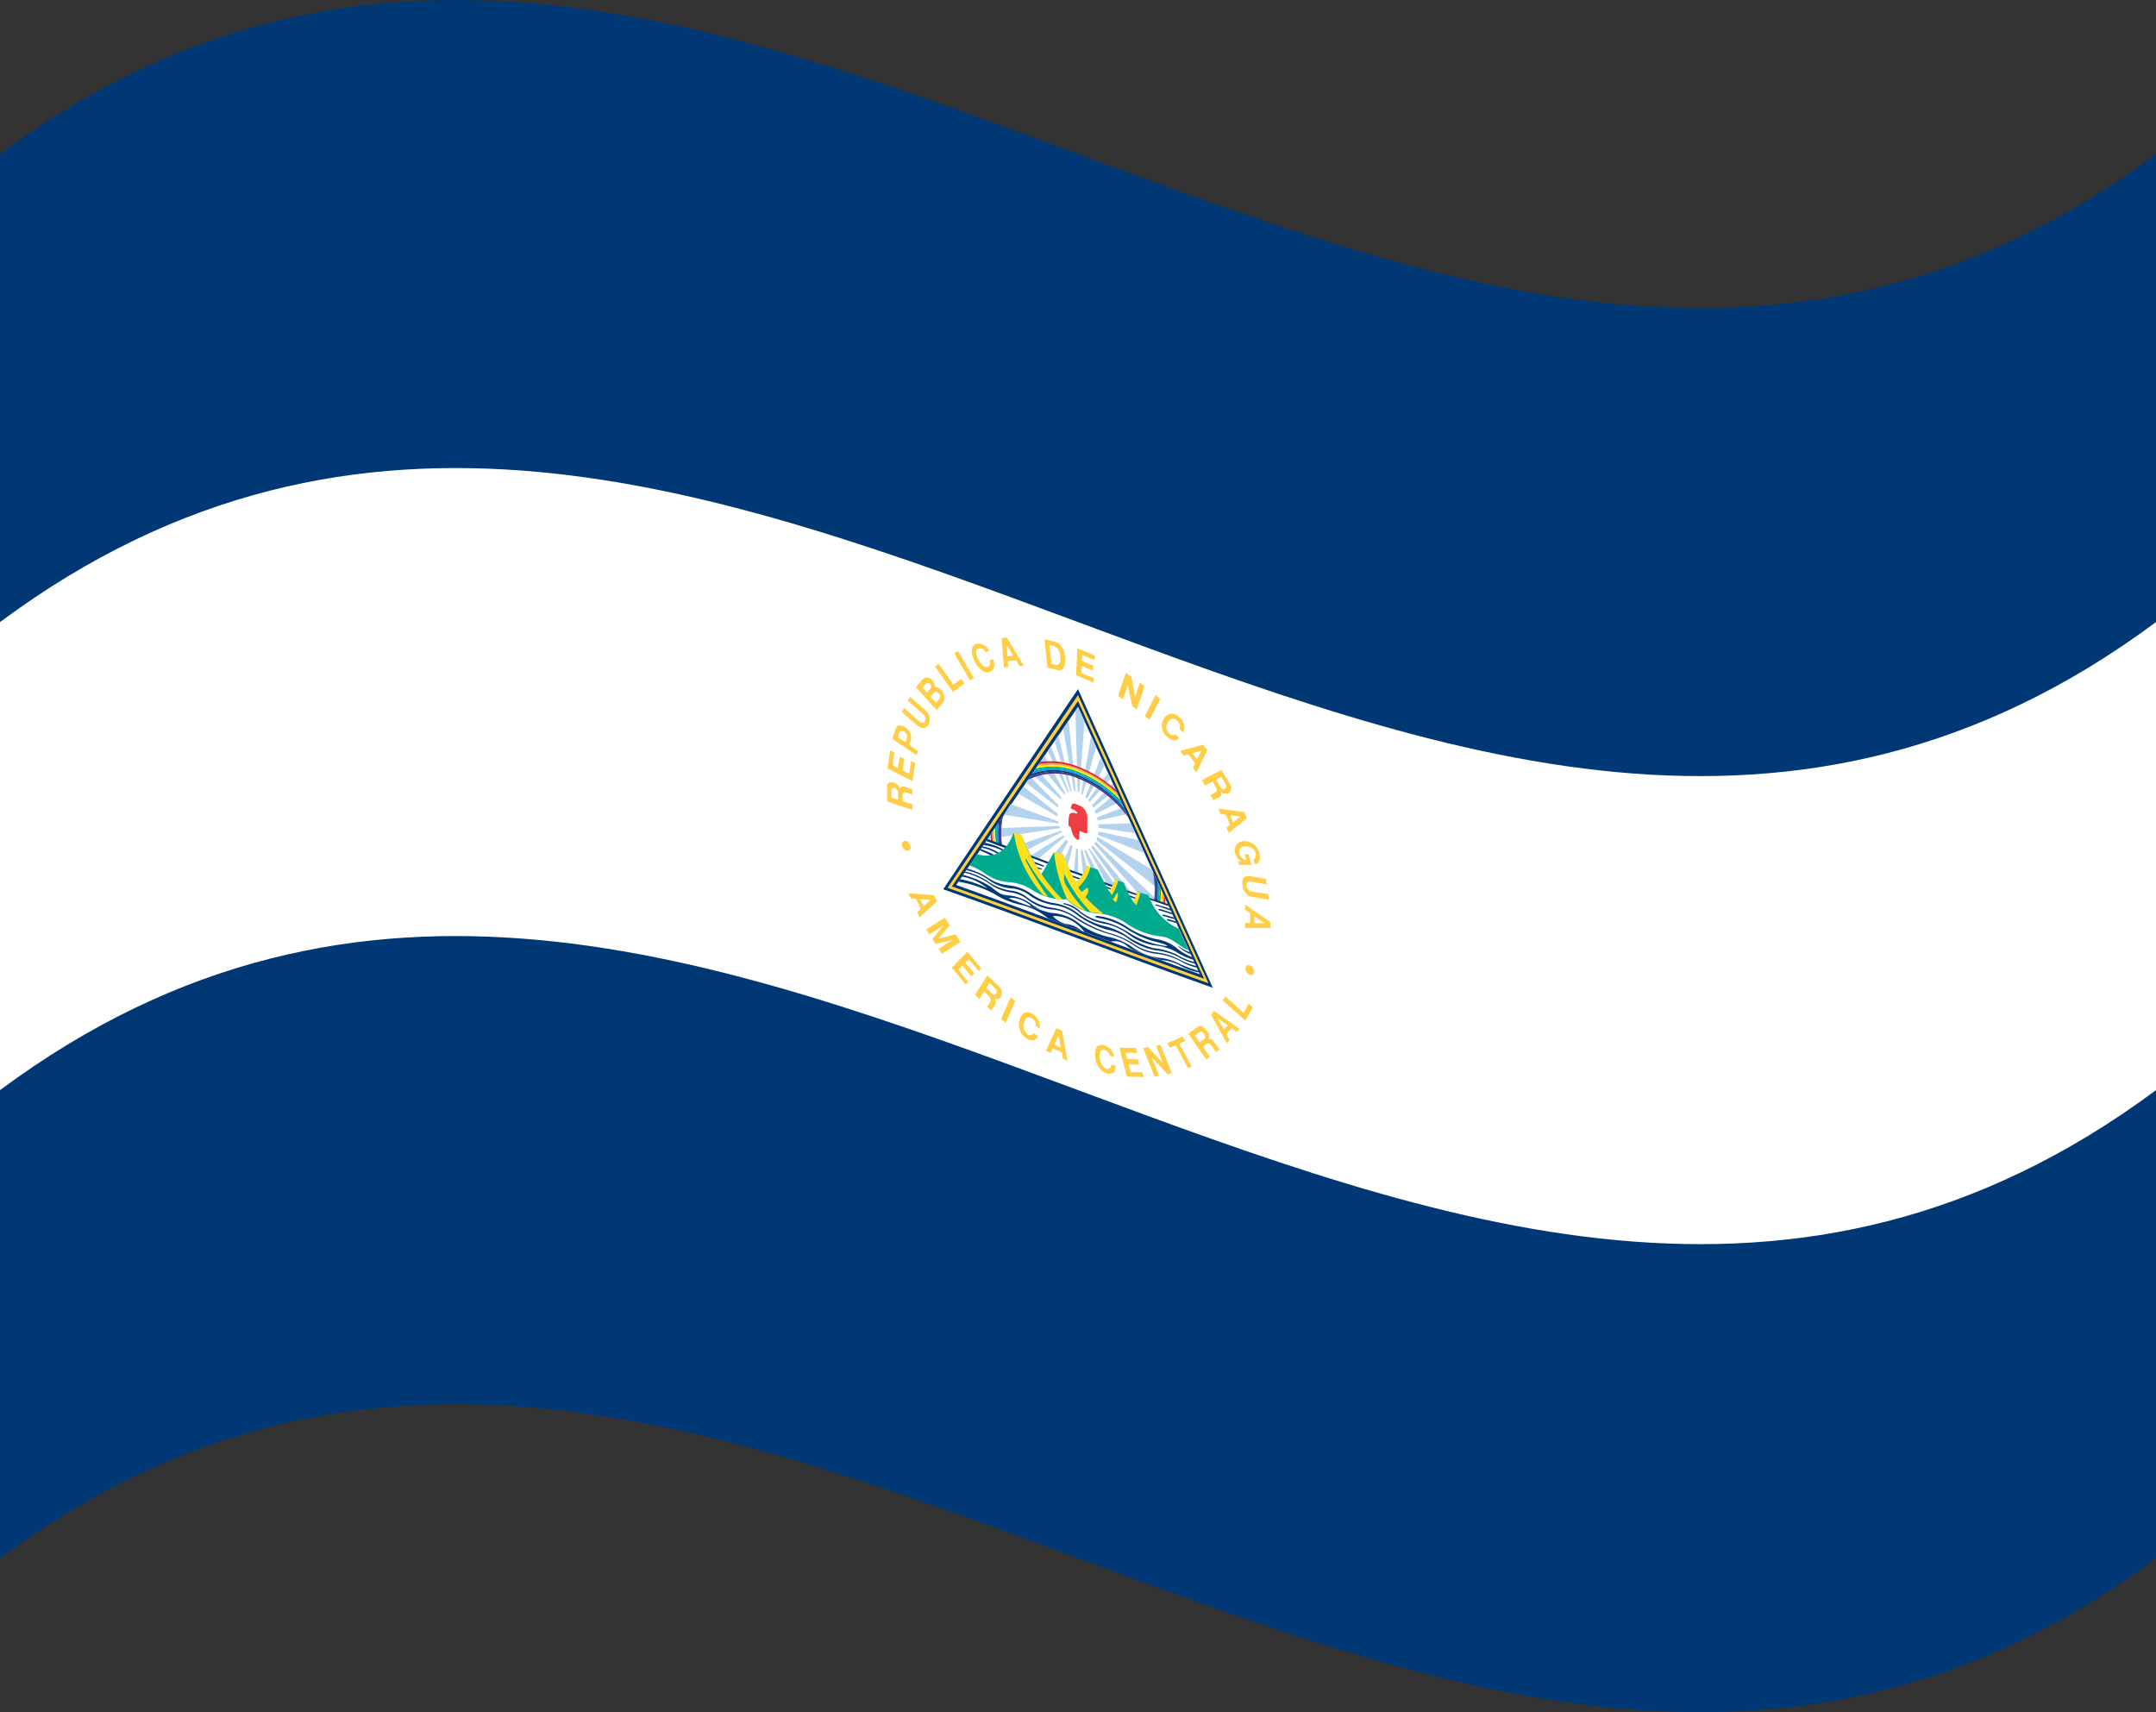 <?xml version="1.0" encoding="UTF-8"?>
<svg xmlns="http://www.w3.org/2000/svg" xmlns:xlink="http://www.w3.org/1999/xlink" id="Grupo_12103" data-name="Grupo 12103" width="68" height="54" viewBox="0 0 68 54">
  <rect x="0" y="0" width="68" height="54" fill="#333333" stroke="none"/>
  <defs>
    <clipPath id="clip-path">
      <rect id="Retângulo_36621" data-name="Retângulo 36621" width="68" height="54" transform="translate(0 0)" fill="none"></rect>
    </clipPath>
  </defs>
  <g id="Grupo_12102" data-name="Grupo 12102" transform="translate(0 0)" clip-path="url(#clip-path)">
    <path id="Caminho_54755" data-name="Caminho 54755" d="M68,49.142V4.858c-22.667,16.828-45.333-16.828-68,0V49.142c22.667-16.828,45.333,16.828,68,0" transform="translate(0 0)" fill="#003876"></path>
    <path id="Caminho_54756" data-name="Caminho 54756" d="M68,51.032C45.333,67.86,22.667,34.2,0,51.032V36.271c22.667-16.828,45.333,16.828,68,0V51.032" transform="translate(0 -16.652)" fill="#fff"></path>
    <path id="Caminho_54757" data-name="Caminho 54757" d="M77.218,55.667c-1.417-3.123-2.834-6.271-4.251-9.419-1.417,2.1-2.834,4.192-4.251,6.313,2.834,1,5.667,2.1,8.5,3.106" transform="translate(-38.967 -24.516)" fill="#003876"></path>
    <path id="Caminho_54758" data-name="Caminho 54758" d="M69.033,52.728c1.371-2.041,2.743-4.061,4.114-6.08,1.371,3.037,2.742,6.074,4.113,9.089-2.742-.973-5.485-2.036-8.227-3.009" transform="translate(-39.146 -24.728)" fill="#ffce46"></path>
    <path id="Caminho_54759" data-name="Caminho 54759" d="M69.35,52.894c1.325-1.963,2.651-3.9,3.976-5.847q1.988,4.39,3.977,8.759c-2.651-.944-5.3-1.968-7.953-2.912" transform="translate(-39.326 -24.939)" fill="#003876"></path>
    <path id="Caminho_54760" data-name="Caminho 54760" d="M77.345,55.875q-1.92-4.2-3.84-8.429c-1.28,1.866-2.56,3.731-3.84,5.615,2.56.914,5.12,1.9,7.68,2.814" transform="translate(-39.505 -25.151)" fill="#fff"></path>
    <path id="Caminho_54761" data-name="Caminho 54761" d="M77.9,54.659c-.018-.006-.032-.015-.052-.022s-.013-.013-.013-.056c0-.166.008-.306.062-.342a.187.187,0,0,1,.17,0c.047.017.067-.026.01-.066a.432.432,0,0,0-.162-.082c0-.1.03-.192.14-.151.058.021.092.039.182.073a.45.45,0,0,1,.194.37c0,.189-.005.37,0,.428s-.03.062-.079.044-.088-.034-.118-.046-.05-.022-.05.037-.008.116-.008.173-.042.074-.115.006-.107-.142-.157-.364" transform="translate(-44.136 -28.586)" fill="#ee3e42"></path>
    <path id="Caminho_54762" data-name="Caminho 54762" d="M64.876,50.441c-.019.134-.039.268-.058.4l.175.088.052-.362.145.073q-.027.181-.052.362l.208.105.058-.4.128.065-.082.567q-.394-.2-.789-.4.042-.284.082-.568l.132.066" transform="translate(-36.668 -26.704)" fill="#ffce46"></path>
    <path id="Caminho_54763" data-name="Caminho 54763" d="M65.3,49.123l.136.094.045-.142a.194.194,0,0,0-.094-.2c-.073-.05-.126-.02-.146.04l-.045.143.1.07-.036.141-.239-.162s.043-.133.1-.312c.04-.125.17-.145.307-.052a.387.387,0,0,1,.181.384l-.056.175.274.187-.043.136-.523-.357.036-.141" transform="translate(-36.875 -25.805)" fill="#ffce46"></path>
    <path id="Caminho_54764" data-name="Caminho 54764" d="M66.429,47.529a.178.178,0,0,0-.064-.224l-.472-.417.068-.125.47.415a.365.365,0,0,1,.116.455c-.1.183-.259.124-.374.023-.094-.084-.47-.414-.47-.414l.068-.126.472.415c.061.054.138.086.186,0" transform="translate(-37.258 -24.789)" fill="#ffce46"></path>
    <path id="Caminho_54765" data-name="Caminho 54765" d="M67.27,46.178l.09.1.123-.142c.03-.035.017-.1-.036-.156s-.1-.072-.135-.037l-.122.142.08.09-.093.106-.264-.3.093-.106.074.083.113-.132c.042-.049,0-.119-.018-.139s-.09-.062-.124-.022l-.114.132.068.078-.093.106-.178-.2.179-.208a.2.2,0,0,1,.33-.008.39.39,0,0,1,.092.209.347.347,0,0,1,.251.5c-.079.09-.2.236-.2.236l-.206-.233.093-.106" transform="translate(-37.843 -24.113)" fill="#ffce46"></path>
    <path id="Caminho_54766" data-name="Caminho 54766" d="M68.24,44.55l.465.66.248-.186.1.148-.359.269-.569-.807.111-.084" transform="translate(-38.634 -23.616)" fill="#ffce46"></path>
    <path id="Caminho_54767" data-name="Caminho 54767" d="M70.013,44.621l-.5-.852.123-.065.5.852-.123.064" transform="translate(-39.417 -23.167)" fill="#ffce46"></path>
    <path id="Caminho_54768" data-name="Caminho 54768" d="M71.216,43.438a.182.182,0,0,0-.21-.107c-.1.034-.1.163-.015.338s.2.273.293.244.093-.137.061-.2l.117-.037c.088.184.04.346-.115.4s-.348-.094-.475-.359-.1-.478.062-.531a.364.364,0,0,1,.4.224l-.117.037" transform="translate(-40.142 -22.882)" fill="#ffce46"></path>
    <path id="Caminho_54769" data-name="Caminho 54769" d="M76.283,43.369c.016.15.03.3.031.306l.125.031c.049.012.187.022.158-.261-.027-.259-.162-.313-.212-.326l-.131-.032s.014.14.029.281l-.146-.033c-.023-.219-.043-.433-.044-.433l.3.073c.1.024.316.108.355.5.024.242-.056.448-.238.4l-.323-.08-.046-.46.146.033" transform="translate(-43.15 -22.743)" fill="#ffce46"></path>
    <path id="Caminho_54770" data-name="Caminho 54770" d="M78.984,43.884l-.393-.166c0,.063-.006.126-.009.189l.354.15c0,.052,0,.1-.007.156l-.354-.15c0,.075-.007.15-.01.225l.393.166c0,.046,0,.092-.006.138l-.554-.234.038-.851.554.234c0,.047,0,.095-.006.142" transform="translate(-44.457 -23.063)" fill="#ffce46"></path>
    <path id="Caminho_54771" data-name="Caminho 54771" d="M81.88,45.262,82,45.9l.147-.442.15.107-.244.735-.144-.1q-.069-.338-.139-.678l-.155.467-.152-.109.244-.734.168.121" transform="translate(-46.198 -23.929)" fill="#ffce46"></path>
    <path id="Caminho_54772" data-name="Caminho 54772" d="M83.408,47.3l.338-.66.144.126-.339.66-.144-.126" transform="translate(-47.298 -24.722)" fill="#ffce46"></path>
    <path id="Caminho_54773" data-name="Caminho 54773" d="M85.2,48.364c.026-.035.04-.133-.065-.242s-.207-.086-.291.029a.268.268,0,0,0,.013.351c.09.094.181.084.214.039l.117.122c-.088.12-.258.089-.413-.072a.432.432,0,0,1-.05-.565.291.291,0,0,1,.485,0,.39.39,0,0,1,.107.465l-.116-.122" transform="translate(-47.999 -25.388)" fill="#ffce46"></path>
    <path id="Caminho_54774" data-name="Caminho 54774" d="M90.548,57.028a.161.161,0,0,0,.065-.2.306.306,0,0,0-.316-.216c-.15,0-.23.1-.189.234a.247.247,0,0,0,.216.2l-.051-.177.118,0,.094.327L90.1,57.2l-.03-.1a.206.206,0,0,0,.081-.017.418.418,0,0,1-.171-.231.284.284,0,0,1,.271-.4.487.487,0,0,1,.482.376c.054.187,0,.344-.143.348l-.042-.146" transform="translate(-51.014 -29.924)" fill="#ffce46"></path>
    <path id="Caminho_54775" data-name="Caminho 54775" d="M90.636,59.1a.191.191,0,0,0,.161.179l.519.084c.008.057.017.115.025.173l-.517-.084a.4.4,0,0,1-.317-.373c-.036-.252.1-.3.223-.284l.517.084.025.173-.52-.084c-.067-.011-.132.01-.115.133" transform="translate(-51.32 -31.164)" fill="#ffce46"></path>
    <path id="Caminho_54776" data-name="Caminho 54776" d="M66.6,60.242l.057.12.223-.2-.329-.023.049.1-.116.029-.067-.141-.165-.011-.078-.164q.405.028.811.06l.093.2-.545.5-.079-.165.112-.1-.083-.174.116-.029" transform="translate(-37.526 -31.782)" fill="#ffce46"></path>
    <path id="Caminho_54777" data-name="Caminho 54777" d="M67.665,62.263l.355-.433-.45.285-.1-.154.591-.374.155.24-.361.427.545-.142.155.241-.591.371-.1-.154.45-.284-.546.135-.1-.158" transform="translate(-38.26 -32.647)" fill="#ffce46"></path>
    <path id="Caminho_54778" data-name="Caminho 54778" d="M70.188,64.48l-.31-.375-.109.112.279.337-.09.093-.279-.337-.13.133.31.375-.08.082-.437-.527.491-.506.437.528-.082.085" transform="translate(-39.322 -33.856)" fill="#ffce46"></path>
    <path id="Caminho_54779" data-name="Caminho 54779" d="M71.433,65.906l.136.133a.08.08,0,0,0,.132-.007.14.14,0,0,0-.04-.168l-.176-.172-.1.164.051.05-.057.122-.064-.062-.151.238-.139-.134.39-.615.38.369a.264.264,0,0,1,.042.323.143.143,0,0,1-.207.035.178.178,0,0,1,.022.217c-.024.038-.108.172-.109.172l-.134-.13L71.5,66.3c.047-.074.02-.132-.049-.2l-.073-.071.057-.122" transform="translate(-40.274 -34.697)" fill="#ffce46"></path>
    <path id="Caminho_54780" data-name="Caminho 54780" d="M72.928,67.62l.3-.69.147.12-.3.689-.147-.119" transform="translate(-41.355 -35.479)" fill="#ffce46"></path>
    <path id="Caminho_54781" data-name="Caminho 54781" d="M74.772,68.362a.231.231,0,0,0-.121-.233c-.119-.079-.2-.019-.243.131a.332.332,0,0,0,.1.366c.1.069.179.025.195-.033l.133.089c-.044.157-.2.183-.374.066a.522.522,0,0,1-.195-.578c.064-.229.228-.3.416-.172a.456.456,0,0,1,.217.453l-.133-.089" transform="translate(-42.105 -36.012)" fill="#ffce46"></path>
    <path id="Caminho_54782" data-name="Caminho 54782" d="M80.247,70.469a.23.23,0,0,0-.181-.185c-.122-.024-.163.08-.139.258s.114.312.219.333a.11.11,0,0,0,.138-.131l.137.027c.026.187-.084.292-.264.255a.563.563,0,0,1-.369-.512c-.038-.272.064-.426.256-.387a.458.458,0,0,1,.339.369l-.137-.027" transform="translate(-45.241 -37.171)" fill="#ffce46"></path>
    <path id="Caminho_54783" data-name="Caminho 54783" d="M82.11,70.485l-.375-.008c.018.068.036.135.054.2l.337.007c.015.056.03.112.045.168l-.337-.007q.032.121.064.241l.375.008.039.148-.528-.011-.243-.914.528.011.041.153" transform="translate(-46.239 -37.277)" fill="#ffce46"></path>
    <path id="Caminho_54784" data-name="Caminho 54784" d="M83.425,70.194l.471.5c-.073-.181-.145-.363-.217-.545l.141-.026q.18.452.36.9l-.135.025-.5-.524.229.575-.142.026-.36-.9.158-.029" transform="translate(-47.218 -37.171)" fill="#ffce46"></path>
    <path id="Caminho_54785" data-name="Caminho 54785" d="M85.692,70.561l-.391-.724-.187.08-.079-.146.492-.21.079.146-.188.081.391.723-.117.05" transform="translate(-48.221 -36.874)" fill="#ffce46"></path>
    <path id="Caminho_54786" data-name="Caminho 54786" d="M89.16,66.867l.581.523L89.9,67.1l.13.116-.233.416L89.088,67l.072-.128" transform="translate(-50.519 -35.446)" fill="#ffce46"></path>
    <path id="Caminho_54787" data-name="Caminho 54787" d="M76.559,69.566l.108.052c-.023-.128-.045-.257-.067-.385l-.133.289.092.044-.02.135-.127-.061-.067.145-.148-.071L76.53,69l.176.085q.085.476.171.952l-.148-.072-.032-.193-.157-.076c.006-.045.013-.09.02-.135" transform="translate(-43.209 -36.579)" fill="#ffce46"></path>
    <path id="Caminho_54788" data-name="Caminho 54788" d="M88.7,68.371l.064-.073-.321-.23.2.366.054-.063.1.127-.074.086.1.183-.087.1-.5-.9.1-.119q.4.282.8.561l-.087.1-.161-.116-.092.107-.1-.127" transform="translate(-50.043 -35.964)" fill="#ffce46"></path>
    <path id="Caminho_54789" data-name="Caminho 54789" d="M86.974,69.348l.11-.081c.035-.025.034-.091-.013-.157s-.106-.082-.147-.052l-.142.1.15.217.042-.03.111.138-.052.038.219.315-.113.082-.565-.814.308-.224c.077-.057.2.025.285.141s.072.238.042.26c.039-.029.122,0,.191.1l.158.227-.109.079-.132-.191c-.068-.1-.118-.1-.174-.06l-.059.043-.111-.138" transform="translate(-49.094 -36.505)" fill="#ffce46"></path>
    <path id="Caminho_54790" data-name="Caminho 54790" d="M90.993,61.18V61.3l.324,0-.323-.221s0,.049,0,.1l-.133-.053c0-.071,0-.138,0-.139l-.162-.111c0-.054,0-.108,0-.162l.8.549c0,.064,0,.127,0,.191-.266,0-.533,0-.8,0,0-.054,0-.108,0-.162l.162,0v-.171l.133.053" transform="translate(-51.431 -32.185)" fill="#ffce46"></path>
    <path id="Caminho_54791" data-name="Caminho 54791" d="M89.168,54.59c.026.059.052.121.052.121l.235-.184-.332-.041.045.1-.119.022-.062-.143-.167-.021-.072-.167q.41.055.82.107l.086.2-.575.461-.072-.167.118-.091-.077-.176.119-.022" transform="translate(-50.326 -28.775)" fill="#ffce46"></path>
    <path id="Caminho_54792" data-name="Caminho 54792" d="M86.435,50.332l.081.108.142-.284-.291.085.069.092-.094.069-.1-.126-.146.042-.111-.148.721-.2.132.175-.343.706-.111-.148.072-.141-.117-.156.094-.069" transform="translate(-48.762 -26.487)" fill="#ffce46"></path>
    <path id="Caminho_54793" data-name="Caminho 54793" d="M73.241,43.374l.1-.008L73.126,43c.01.126.02.252.03.378l.085-.008.045.152-.118.01c0,.063.01.126.015.189l-.138.011q-.035-.465-.07-.93l.163-.013.538.893-.138.011-.108-.182-.145.011-.045-.152" transform="translate(-41.382 -22.684)" fill="#ffce46"></path>
    <path id="Caminho_54794" data-name="Caminho 54794" d="M64.969,53c0-.056,0-.136,0-.17a.155.155,0,0,0-.11-.135c-.065-.022-.1.016-.1.078s0,.22,0,.219l.213.071s0-.027,0-.064l.142.032c0,.047,0,.08,0,.08l.309.1c0,.058,0,.115,0,.173l-.8-.267s0-.353,0-.473.113-.153.227-.115a.3.3,0,0,1,.19.2c0-.06.058-.1.157-.07l.223.075c0,.056,0,.111,0,.167l-.187-.063c-.1-.033-.121.008-.121.094,0,.032,0,.063,0,.091L64.969,53" transform="translate(-36.645 -27.842)" fill="#ffce46"></path>
    <path id="Caminho_54795" data-name="Caminho 54795" d="M88.035,52.045l.1.167a.109.109,0,0,0,.142.054c.051-.027.052-.091.016-.153l-.126-.215L88,51.982l.036.062-.1.073-.046-.078-.241.124-.1-.17.623-.32.272.464a.193.193,0,0,1-.068.279.2.2,0,0,1-.229-.063.13.13,0,0,1-.052.184l-.174.09-.1-.164.146-.076c.075-.039.067-.1.018-.181l-.052-.089.1-.073" transform="translate(-49.645 -27.392)" fill="#ffce46"></path>
    <path id="Caminho_54796" data-name="Caminho 54796" d="M65.843,56.741a.1.1,0,0,0,.137-.1.22.22,0,0,0-.137-.2.1.1,0,0,0-.138.1.22.22,0,0,0,.138.2" transform="translate(-37.259 -29.916)" fill="#ffce46"></path>
    <path id="Caminho_54797" data-name="Caminho 54797" d="M90.866,65.081a.219.219,0,0,1-.137-.2.1.1,0,0,1,.137-.1.219.219,0,0,1,.137.2.1.1,0,0,1-.137.1" transform="translate(-51.45 -34.337)" fill="#ffce46"></path>
    <path id="Caminho_54798" data-name="Caminho 54798" d="M74.353,52.791l-.155.226,1.236.721c0-.03,0-.06,0-.09l-1.077-.857" transform="translate(-42.075 -27.984)" fill="#b3d2ee"></path>
    <path id="Caminho_54799" data-name="Caminho 54799" d="M75.307,51.551l-.13.191.907.788a.522.522,0,0,1,.031-.052l-.808-.928" transform="translate(-42.631 -27.327)" fill="#b3d2ee"></path>
    <path id="Caminho_54800" data-name="Caminho 54800" d="M74.884,52.127l-.128.186,1,.791c0-.027.01-.055.016-.08l-.891-.9" transform="translate(-42.392 -27.632)" fill="#b3d2ee"></path>
    <path id="Caminho_54801" data-name="Caminho 54801" d="M79.732,56.556q.707.8,1.414,1.6l.575.184q-.975-.925-1.95-1.856a.747.747,0,0,1-.039.068" transform="translate(-45.214 -29.944)" fill="#b3d2ee"></path>
    <path id="Caminho_54802" data-name="Caminho 54802" d="M78.312,56.942l-.066.717.126.045v-.735h0a.545.545,0,0,1-.058-.026" transform="translate(-44.371 -30.185)" fill="#b3d2ee"></path>
    <path id="Caminho_54803" data-name="Caminho 54803" d="M78.458,50.153q.083-1.128.167-2.257l-.2-.449-.087.127q.037,1.279.073,2.559l.014,0,.038.016" transform="translate(-44.42 -25.151)" fill="#b3d2ee"></path>
    <path id="Caminho_54804" data-name="Caminho 54804" d="M81.951,57.905l-.323-.709q-.86-.514-1.72-1.032a.821.821,0,0,1-.034.1q1.038.822,2.076,1.639" transform="translate(-45.295 -29.772)" fill="#b3d2ee"></path>
    <path id="Caminho_54805" data-name="Caminho 54805" d="M81.453,56.489l-.187-.411L80,55.81c0,.037-.008.072-.015.107l1.47.572" transform="translate(-45.356 -29.585)" fill="#b3d2ee"></path>
    <path id="Caminho_54806" data-name="Caminho 54806" d="M81.182,55.566l-.141-.31-1.03.032c0,.036.006.072.006.109l1.165.169" transform="translate(-45.372 -29.291)" fill="#b3d2ee"></path>
    <path id="Caminho_54807" data-name="Caminho 54807" d="M80.861,54.4l-.1-.215-.839.318c.008.032.015.064.021.1l.915-.2" transform="translate(-45.323 -28.724)" fill="#b3d2ee"></path>
    <path id="Caminho_54808" data-name="Caminho 54808" d="M80.58,53.468l-.124-.272-.7.569c.014.033.027.066.039.1l.785-.4" transform="translate(-45.228 -28.199)" fill="#b3d2ee"></path>
    <path id="Caminho_54809" data-name="Caminho 54809" d="M80.293,52.76l-.083-.182-.655.687c.016.026.03.053.045.081l.693-.585" transform="translate(-45.113 -27.871)" fill="#b3d2ee"></path>
    <path id="Caminho_54810" data-name="Caminho 54810" d="M79.981,52.037l-.083-.182-.62.859c.017.021.035.042.051.065l.652-.741" transform="translate(-44.956 -27.488)" fill="#b3d2ee"></path>
    <path id="Caminho_54811" data-name="Caminho 54811" d="M79.678,51.074l-.117-.258q-.244.627-.487,1.255c.019.018.038.036.056.056l.548-1.053" transform="translate(-44.84 -26.937)" fill="#b3d2ee"></path>
    <path id="Caminho_54812" data-name="Caminho 54812" d="M79.236,49.726l-.16-.352q-.156.916-.313,1.832l.05.033.423-1.512" transform="translate(-44.664 -26.173)" fill="#b3d2ee"></path>
    <path id="Caminho_54813" data-name="Caminho 54813" d="M77.62,48.377l-.169.246L77.8,50.6a.469.469,0,0,1,.051.008l-.226-2.232" transform="translate(-43.92 -25.644)" fill="#b3d2ee"></path>
    <path id="Caminho_54814" data-name="Caminho 54814" d="M76.952,49.351l-.124.182.5,1.589.038-.005-.417-1.765" transform="translate(-43.567 -26.161)" fill="#b3d2ee"></path>
    <path id="Caminho_54815" data-name="Caminho 54815" d="M76.428,50.1l-.1.143.635,1.3L77,51.532,76.428,50.1" transform="translate(-43.284 -26.559)" fill="#b3d2ee"></path>
    <path id="Caminho_54816" data-name="Caminho 54816" d="M75.874,50.732l-.165.24.79.978.038-.03-.663-1.188" transform="translate(-42.932 -26.893)" fill="#b3d2ee"></path>
    <path id="Caminho_54817" data-name="Caminho 54817" d="M73.347,53.969l-.21.334q.866.137,1.731.279c-.006-.022-.01-.045-.015-.067q-.753-.274-1.507-.546" transform="translate(-41.474 -28.609)" fill="#b3d2ee"></path>
    <path id="Caminho_54818" data-name="Caminho 54818" d="M72.183,55.5l-.236.346q1.144-.179,2.288-.348c-.008-.022-.015-.044-.022-.066q-1.014.031-2.03.068" transform="translate(-40.799 -29.382)" fill="#b3d2ee"></path>
    <path id="Caminho_54819" data-name="Caminho 54819" d="M74.687,56.137l.1.2,1.059-.542c-.007-.015-.015-.032-.022-.048l-1.135.385" transform="translate(-42.353 -29.554)" fill="#b3d2ee"></path>
    <path id="Caminho_54820" data-name="Caminho 54820" d="M75.118,56.692l0,.006.241.092.805-.676-.031-.053-1.018.632" transform="translate(-42.597 -29.717)" fill="#b3d2ee"></path>
    <path id="Caminho_54821" data-name="Caminho 54821" d="M76.88,56.755c.064.016.164.039.191.046l.206-.385c-.018-.022-.036-.045-.054-.068l-.343.406" transform="translate(-43.596 -29.87)" fill="#b3d2ee"></path>
    <path id="Caminho_54822" data-name="Caminho 54822" d="M77.571,57.116c.026.07.086.219.094.237l.155-.612c-.021-.016-.042-.032-.062-.051l-.187.426" transform="translate(-43.988 -30.051)" fill="#b3d2ee"></path>
    <path id="Caminho_54823" data-name="Caminho 54823" d="M78.8,57.813l.181.064q-.1-.413-.2-.826a.463.463,0,0,1-.061-.008q.04.385.081.77" transform="translate(-44.637 -30.238)" fill="#b3d2ee"></path>
    <path id="Caminho_54824" data-name="Caminho 54824" d="M79.3,57.944l.228.086-.5-.984a.4.4,0,0,1-.063.008l.34.89" transform="translate(-44.776 -30.24)" fill="#b3d2ee"></path>
    <path id="Caminho_54825" data-name="Caminho 54825" d="M79.86,58.032l.313.115-.842-1.2-.033.017.562,1.064" transform="translate(-44.967 -30.189)" fill="#b3d2ee"></path>
    <path id="Caminho_54826" data-name="Caminho 54826" d="M80.415,58.091l.339.121-1.2-1.457a.454.454,0,0,1-.057.055l.916,1.281" transform="translate(-45.081 -30.086)" fill="#b3d2ee"></path>
    <path id="Caminho_54827" data-name="Caminho 54827" d="M84,58.515a3.193,3.193,0,0,1,.054.57,2.909,2.909,0,0,1-.019.326l.049.017A2.821,2.821,0,0,0,84.1,59.1a3.214,3.214,0,0,0-.03-.431L84,58.515" transform="translate(-47.634 -31.019)" fill="#4e2f90"></path>
    <path id="Caminho_54828" data-name="Caminho 54828" d="M77.973,53.068a3.67,3.67,0,0,0-1.507-1.116,1.931,1.931,0,0,0-1.507,0l-.073.106a1.852,1.852,0,0,1,1.579-.051,3.655,3.655,0,0,1,1.58,1.222l-.073-.16" transform="translate(-42.466 -27.459)" fill="#4e2f90"></path>
    <path id="Caminho_54829" data-name="Caminho 54829" d="M72.934,54.795l-.072.1a2.742,2.742,0,0,0-.03.408,3.058,3.058,0,0,0,.025.391l.049.019a3.084,3.084,0,0,1-.026-.392,2.522,2.522,0,0,1,.053-.531" transform="translate(-41.301 -29.047)" fill="#4e2f90"></path>
    <path id="Caminho_54830" data-name="Caminho 54830" d="M84.166,58.85a3.144,3.144,0,0,1,.03.431,2.633,2.633,0,0,1-.019.325l.049.018a2.909,2.909,0,0,0,.018-.325,3.084,3.084,0,0,0-.015-.309l-.064-.14" transform="translate(-47.728 -31.196)" fill="#003876"></path>
    <path id="Caminho_54831" data-name="Caminho 54831" d="M78,52.864a3.68,3.68,0,0,0-1.443-1.029,2.009,2.009,0,0,0-1.443-.041l-.063.093a1.931,1.931,0,0,1,1.507,0A3.67,3.67,0,0,1,78.069,53L78,52.864" transform="translate(-42.561 -27.395)" fill="#003876"></path>
    <path id="Caminho_54832" data-name="Caminho 54832" d="M72.8,55.018l-.064.094a2.746,2.746,0,0,0-.015.3,3.07,3.07,0,0,0,.025.392l.049.017a3.139,3.139,0,0,1-.025-.391,2.58,2.58,0,0,1,.03-.408" transform="translate(-41.237 -29.165)" fill="#003876"></path>
    <path id="Caminho_54833" data-name="Caminho 54833" d="M84.31,59.148a2.961,2.961,0,0,1,.016.309,2.9,2.9,0,0,1-.019.325l.049.018a2.831,2.831,0,0,0,.018-.325c0-.067,0-.133-.007-.2l-.057-.126" transform="translate(-47.808 -31.354)" fill="#009bdb"></path>
    <path id="Caminho_54834" data-name="Caminho 54834" d="M78.03,52.674a3.712,3.712,0,0,0-1.385-.954,2.09,2.09,0,0,0-1.385-.073l-.058.085a2.009,2.009,0,0,1,1.443.041A3.69,3.69,0,0,1,78.088,52.8l-.058-.128" transform="translate(-42.644 -27.332)" fill="#009bdb"></path>
    <path id="Caminho_54835" data-name="Caminho 54835" d="M72.671,55.218l-.058.084c0,.064-.006.129-.006.2a3.242,3.242,0,0,0,.024.392l.049.017a3.235,3.235,0,0,1-.025-.392c0-.1.006-.2.016-.3" transform="translate(-41.173 -29.271)" fill="#009bdb"></path>
    <path id="Caminho_54836" data-name="Caminho 54836" d="M84.431,59.416c0,.066.007.134.007.2a2.825,2.825,0,0,1-.018.325l.049.018a2.928,2.928,0,0,0,.017-.325c0-.033,0-.067,0-.1l-.054-.118" transform="translate(-47.872 -31.496)" fill="#00ac8d"></path>
    <path id="Caminho_54837" data-name="Caminho 54837" d="M78.053,52.494a3.727,3.727,0,0,0-1.332-.89,2.168,2.168,0,0,0-1.332-.1l-.053.078a2.09,2.09,0,0,1,1.385.073,3.709,3.709,0,0,1,1.385.954l-.053-.117" transform="translate(-42.721 -27.27)" fill="#00ac8d"></path>
    <path id="Caminho_54838" data-name="Caminho 54838" d="M72.55,55.4l-.054.078c0,.033,0,.065,0,.1a3.363,3.363,0,0,0,.024.394l.049.016a3.326,3.326,0,0,1-.024-.392c0-.067,0-.132.006-.2" transform="translate(-41.11 -29.365)" fill="#00ac8d"></path>
    <path id="Caminho_54839" data-name="Caminho 54839" d="M84.549,59.668c0,.033,0,.066,0,.1a2.749,2.749,0,0,1-.018.327l.049.017a2.944,2.944,0,0,0,.018-.326v-.008l-.05-.11" transform="translate(-47.936 -31.63)" fill="#fff100"></path>
    <path id="Caminho_54840" data-name="Caminho 54840" d="M78.072,52.32a3.747,3.747,0,0,0-1.281-.832,2.246,2.246,0,0,0-1.281-.118l-.05.074a2.168,2.168,0,0,1,1.332.1,3.729,3.729,0,0,1,1.332.89l-.051-.111" transform="translate(-42.79 -27.206)" fill="#fff100"></path>
    <path id="Caminho_54841" data-name="Caminho 54841" d="M72.433,55.563l-.051.074v.008a3.511,3.511,0,0,0,.023.391l.05.021a3.372,3.372,0,0,1-.024-.395c0-.034,0-.066,0-.1" transform="translate(-41.046 -29.454)" fill="#fff100"></path>
    <path id="Caminho_54842" data-name="Caminho 54842" d="M84.664,59.9v.008a2.938,2.938,0,0,1-.017.325l.049.018c.009-.08.014-.162.016-.246l-.048-.1" transform="translate(-48.001 -31.754)" fill="#f9aa53"></path>
    <path id="Caminho_54843" data-name="Caminho 54843" d="M78.09,52.152a3.782,3.782,0,0,0-1.233-.779,2.331,2.331,0,0,0-1.234-.136l-.048.07a2.246,2.246,0,0,1,1.281.118,3.755,3.755,0,0,1,1.281.832c-.016-.035-.032-.07-.048-.105" transform="translate(-42.856 -27.143)" fill="#f9aa53"></path>
    <path id="Caminho_54844" data-name="Caminho 54844" d="M72.32,55.72l-.048.07c0,.1.01.207.022.312l.049.018a3.405,3.405,0,0,1-.023-.392.019.019,0,0,1,0-.007" transform="translate(-40.983 -29.537)" fill="#f9aa53"></path>
    <path id="Caminho_54845" data-name="Caminho 54845" d="M84.777,60.125c0,.084-.007.166-.016.246l.049.018c.006-.053.01-.109.013-.164l-.045-.1" transform="translate(-48.065 -31.872)" fill="#ec1b2e"></path>
    <path id="Caminho_54846" data-name="Caminho 54846" d="M78.107,51.988a3.815,3.815,0,0,0-1.188-.732,2.4,2.4,0,0,0-1.188-.149l-.045.067a2.33,2.33,0,0,1,1.233.136,3.791,3.791,0,0,1,1.233.779l-.045-.1" transform="translate(-42.919 -27.08)" fill="#ec1b2e"></path>
    <path id="Caminho_54847" data-name="Caminho 54847" d="M72.167,55.936c0,.075.01.151.018.226l.049.018c-.012-.1-.019-.208-.021-.311l-.046.067" transform="translate(-40.924 -29.616)" fill="#ec1b2e"></path>
    <path id="Caminho_54848" data-name="Caminho 54848" d="M75.332,57.831c.061.025.234.092.272.106s.081.076,0,.045-.216-.074-.236-.082l-.033-.069" transform="translate(-42.718 -30.656)" fill="#003876"></path>
    <path id="Caminho_54849" data-name="Caminho 54849" d="M75.544,58.2c.04.015.116.035.142.047s.039.039,0,.03-.086-.016-.122-.026l-.02-.051" transform="translate(-42.839 -30.853)" fill="#003876"></path>
    <path id="Caminho_54850" data-name="Caminho 54850" d="M78.059,58.727c.038.023.256.093.294.107v.043c-.091-.031-.233-.068-.271-.085l-.023-.065" transform="translate(-44.265 -31.131)" fill="#003876"></path>
    <path id="Caminho_54851" data-name="Caminho 54851" d="M80.574,59.489c.061.023.17.069.206.082l0,.034c-.065-.027-.162-.05-.183-.057l-.02-.059" transform="translate(-45.691 -31.535)" fill="#003876"></path>
    <path id="Caminho_54852" data-name="Caminho 54852" d="M82.234,60.077c.067.018.205.079.244.093l0,.039-.213-.073-.028-.059" transform="translate(-46.632 -31.847)" fill="#003876"></path>
    <path id="Caminho_54853" data-name="Caminho 54853" d="M85.273,61.756c-.09-.029-.218-.063-.25-.068s-.054.035.013.048.189.054.264.078l-.026-.058" transform="translate(-48.195 -32.7)" fill="#003876"></path>
    <path id="Caminho_54854" data-name="Caminho 54854" d="M71.381,57.021c.085.032.278.122.378.176l.1-.023c-.063-.033-.327-.152-.449-.2l-.031.045" transform="translate(-40.478 -30.203)" fill="#003876"></path>
    <path id="Caminho_54855" data-name="Caminho 54855" d="M71.544,56.805l-.027.039a1.582,1.582,0,0,1,.512.2l.045-.029a1.507,1.507,0,0,0-.531-.21" transform="translate(-40.555 -30.112)" fill="#003876"></path>
    <path id="Caminho_54856" data-name="Caminho 54856" d="M71.694,56.563l-.048.071a1.867,1.867,0,0,1,.616.188l.043-.028a1.979,1.979,0,0,0-.611-.232" transform="translate(-40.628 -29.984)" fill="#003876"></path>
    <path id="Caminho_54857" data-name="Caminho 54857" d="M73.1,60.108c-.032-.02.011-.03.053-.034a1.012,1.012,0,0,1,.528.18c.11.064.1.086.065.086.124.044.252.089.363.125a1.756,1.756,0,0,1-.352-.215,1.453,1.453,0,0,0-.68-.25.678.678,0,0,1-.314-.084,2.361,2.361,0,0,0,.337.193" transform="translate(-41.261 -31.761)" fill="#003876"></path>
    <path id="Caminho_54858" data-name="Caminho 54858" d="M77.569,58.356c-.182-.067-.69-.226-.86-.28-.193-.06-1.056-.374-1.269-.458s-1.254-.444-1.559-.557-1.7-.642-1.991-.753l-.043.064c.168.058.962.362,1.228.455.284.1,1.02.383,1.274.472s.859.291.975.34.965.357,1.122.4.714.237,1.159.388l-.035-.076" transform="translate(-40.742 -29.849)" fill="#003876"></path>
    <path id="Caminho_54859" data-name="Caminho 54859" d="M84.618,60.834c-.153-.051-.379-.122-.416-.131s-.084.016.013.042c.078.022.32.11.432.152l-.029-.063" transform="translate(-47.723 -32.178)" fill="#003876"></path>
    <path id="Caminho_54860" data-name="Caminho 54860" d="M84.812,61.127c-.117-.041-.348-.115-.381-.12s-.065.039.007.049a4.1,4.1,0,0,1,.4.127l-.026-.056" transform="translate(-47.856 -32.34)" fill="#003876"></path>
    <path id="Caminho_54861" data-name="Caminho 54861" d="M85.035,61.474c-.106-.034-.287-.078-.322-.088s-.079.017,0,.043c.064.022.26.074.346.1l-.025-.054" transform="translate(-48.012 -32.539)" fill="#003876"></path>
    <path id="Caminho_54862" data-name="Caminho 54862" d="M86.177,63.674a1.092,1.092,0,0,1-.295-.15c-.066-.051-.122-.082-.035,0a1.23,1.23,0,0,0,.361.215l-.031-.068" transform="translate(-48.656 -33.647)" fill="#003876"></path>
    <path id="Caminho_54863" data-name="Caminho 54863" d="M81.51,62.319A1.8,1.8,0,0,1,81,62.011a1.383,1.383,0,0,0-.639-.265,2.551,2.551,0,0,1-.909-.388,2.223,2.223,0,0,0-.9-.338c-.147.01-.116.044.041.07a2.29,2.29,0,0,1,.838.32,3.076,3.076,0,0,0,.807.389c.193.054.35.09.431.125s.071.059,0,.043a2.925,2.925,0,0,1-1.162-.426,2.406,2.406,0,0,0-.868-.354,1.629,1.629,0,0,1-.655-.313.956.956,0,0,0-.5-.255c-.045,0-.061.021.015.038a1.238,1.238,0,0,1,.472.257,1.694,1.694,0,0,0,.711.339,1.833,1.833,0,0,1,.817.34,1.864,1.864,0,0,0,.838.356,1.722,1.722,0,0,1,.665.2,2.315,2.315,0,0,0,.549.253l-.04-.087" transform="translate(-43.916 -32.134)" fill="#003876"></path>
    <path id="Caminho_54864" data-name="Caminho 54864" d="M77.582,61.249a2.4,2.4,0,0,1-.561-.239,2.138,2.138,0,0,0-.726-.2,2.731,2.731,0,0,1-.9-.429,2.3,2.3,0,0,0-.6-.256,2.258,2.258,0,0,1-.837-.375,1.652,1.652,0,0,0-.863-.369,1.649,1.649,0,0,1-.655-.286,1.51,1.51,0,0,0-.69-.265,1.355,1.355,0,0,1-.655-.228,2.4,2.4,0,0,0-.662-.3l-.033.049a1.865,1.865,0,0,1,.69.3,1.4,1.4,0,0,0,.685.272,1.07,1.07,0,0,1,.655.252,1.812,1.812,0,0,0,.706.272,1.527,1.527,0,0,1,.812.361,3.225,3.225,0,0,0,.873.416,1.676,1.676,0,0,1,.64.253,2.1,2.1,0,0,0,.888.4,2.011,2.011,0,0,1,.7.193,2.14,2.14,0,0,0,.57.233l-.025-.054" transform="translate(-39.917 -30.908)" fill="#003876"></path>
    <path id="Caminho_54865" data-name="Caminho 54865" d="M77.571,61.476a2.381,2.381,0,0,1-.491-.187,2.093,2.093,0,0,0-.756-.242,1.568,1.568,0,0,1-.746-.285,2.584,2.584,0,0,0-.771-.334,4.024,4.024,0,0,1-1.031-.5,1.738,1.738,0,0,0-.827-.3,1.753,1.753,0,0,1-.726-.333.974.974,0,0,0-.523-.2,1.6,1.6,0,0,1-.68-.281A2.253,2.253,0,0,0,70.3,58.5l-.023.034a2.378,2.378,0,0,1,.752.33,1.534,1.534,0,0,0,.685.288,1.177,1.177,0,0,1,.513.2,1.523,1.523,0,0,0,.751.337,1.472,1.472,0,0,1,.8.292,3.7,3.7,0,0,0,1.046.485,2.5,2.5,0,0,1,.756.339,1.559,1.559,0,0,0,.772.289,2.119,2.119,0,0,1,.751.241,1.738,1.738,0,0,0,.5.194l-.026-.058" transform="translate(-39.849 -31.011)" fill="#003876"></path>
    <path id="Caminho_54866" data-name="Caminho 54866" d="M77.387,61.746a4.931,4.931,0,0,1-.55-.2,1.766,1.766,0,0,0-.65-.209,1.86,1.86,0,0,1-.848-.316,2.024,2.024,0,0,0-.726-.333,2.5,2.5,0,0,1-.939-.4,1.545,1.545,0,0,0-.919-.368c-.168-.015-.975-.322-1.2-.4a2.521,2.521,0,0,1-.686-.408,2.875,2.875,0,0,0-.9-.391l-.035.053a1.739,1.739,0,0,1,.81.375,3.153,3.153,0,0,0-.866-.294l-.053.078a3.736,3.736,0,0,1,1.143.394,2.553,2.553,0,0,0,.848.343,2.073,2.073,0,0,1,.842.425l1.055.392a.9.9,0,0,0-.5-.219.866.866,0,0,1-.371-.208c-.071-.075,0-.043.122-.036a1.235,1.235,0,0,1,.834.493l.83.308a.578.578,0,0,1,.539.161,1.381,1.381,0,0,0,.176.1l.875.321a1.4,1.4,0,0,1,.63.191,1.966,1.966,0,0,0,.566.2l-.027-.059" transform="translate(-39.596 -31.129)" fill="#003876"></path>
    <path id="Caminho_54867" data-name="Caminho 54867" d="M77.246,58.921a1.773,1.773,0,0,1-.965-1.065c-.1-.032-.249-.069-.345-.11-.015.049-.081.208-.122.334a2.442,2.442,0,0,1-.31-.617,2.758,2.758,0,0,1-.264-.1c-.036.068-.142.293-.188.385-.086-.13-.294-.536-.371-.695-.1-.041-.239-.072-.35-.114a1.2,1.2,0,0,1-.336.525,5.454,5.454,0,0,1-.4-.883c-.071-.026-.213-.047-.295-.077-.071.125-.274.5-.4.7a10.538,10.538,0,0,1-.629-1.239l-.244-.068c-.307.814-.834.749-1.152.67l-.241.353a2.318,2.318,0,0,1,.484.251,1.457,1.457,0,0,0,.741.276,1.541,1.541,0,0,1,.772.257,1.81,1.81,0,0,0,1.076.285,1.479,1.479,0,0,0,1.036.449,1.954,1.954,0,0,1,.823.3,2.341,2.341,0,0,0,1.081.419c.381.027.61.327.9.443l-.307-.673" transform="translate(-40.059 -29.628)" fill="#00ac8d"></path>
    <path id="Caminho_54868" data-name="Caminho 54868" d="M73.861,55.892a3.708,3.708,0,0,0,.929,1.967c.041.017.1.039.145.054a12.236,12.236,0,0,1-.694-1.126.992.992,0,0,1-.01-.109,5.554,5.554,0,0,0,.962,1.3,1.044,1.044,0,0,0,.2.018A5.679,5.679,0,0,1,74.1,55.96c-.081-.021-.186-.055-.244-.068" transform="translate(-41.884 -29.628)" fill="#ffe01a"></path>
    <path id="Caminho_54869" data-name="Caminho 54869" d="M77.933,57.661a1.177,1.177,0,0,1-.379.638c.027.045.071.1.1.143a1.025,1.025,0,0,0,.185-.134c.043.038.058.136-.056.3a4.26,4.26,0,0,0,.574.53c-.148-.031-.326-.04-.406-.057a4.314,4.314,0,0,1-.83-1.195.49.49,0,0,0,.1.432,3.77,3.77,0,0,0,.566.721,1.659,1.659,0,0,1-.587-.371,4.578,4.578,0,0,1-.411-1.483c.087.03.213.048.295.077a5.559,5.559,0,0,0,.4.883,1.183,1.183,0,0,0,.335-.525l.116.038" transform="translate(-43.546 -30.316)" fill="#ffe01a"></path>
    <path id="Caminho_54870" data-name="Caminho 54870" d="M81.1,59.053a1.577,1.577,0,0,1-.2.463c-.02-.032-.055-.083-.073-.117l.187-.385c.023.011.072.034.088.039" transform="translate(-45.834 -31.283)" fill="#ffe01a"></path>
    <path id="Caminho_54871" data-name="Caminho 54871" d="M81.055,60.121c.028.027.078.086.1.1a.374.374,0,0,0,.055-.3c-.068.034-.076.167-.155.2" transform="translate(-45.964 -31.765)" fill="#ffe01a"></path>
    <path id="Caminho_54872" data-name="Caminho 54872" d="M82.586,60.171c.028.037.061.074.086.1a2.529,2.529,0,0,0,.125-.4c-.033-.011-.062-.021-.089-.033-.052.139-.106.285-.122.334" transform="translate(-46.832 -31.719)" fill="#ffe01a"></path>
  </g>
</svg>
